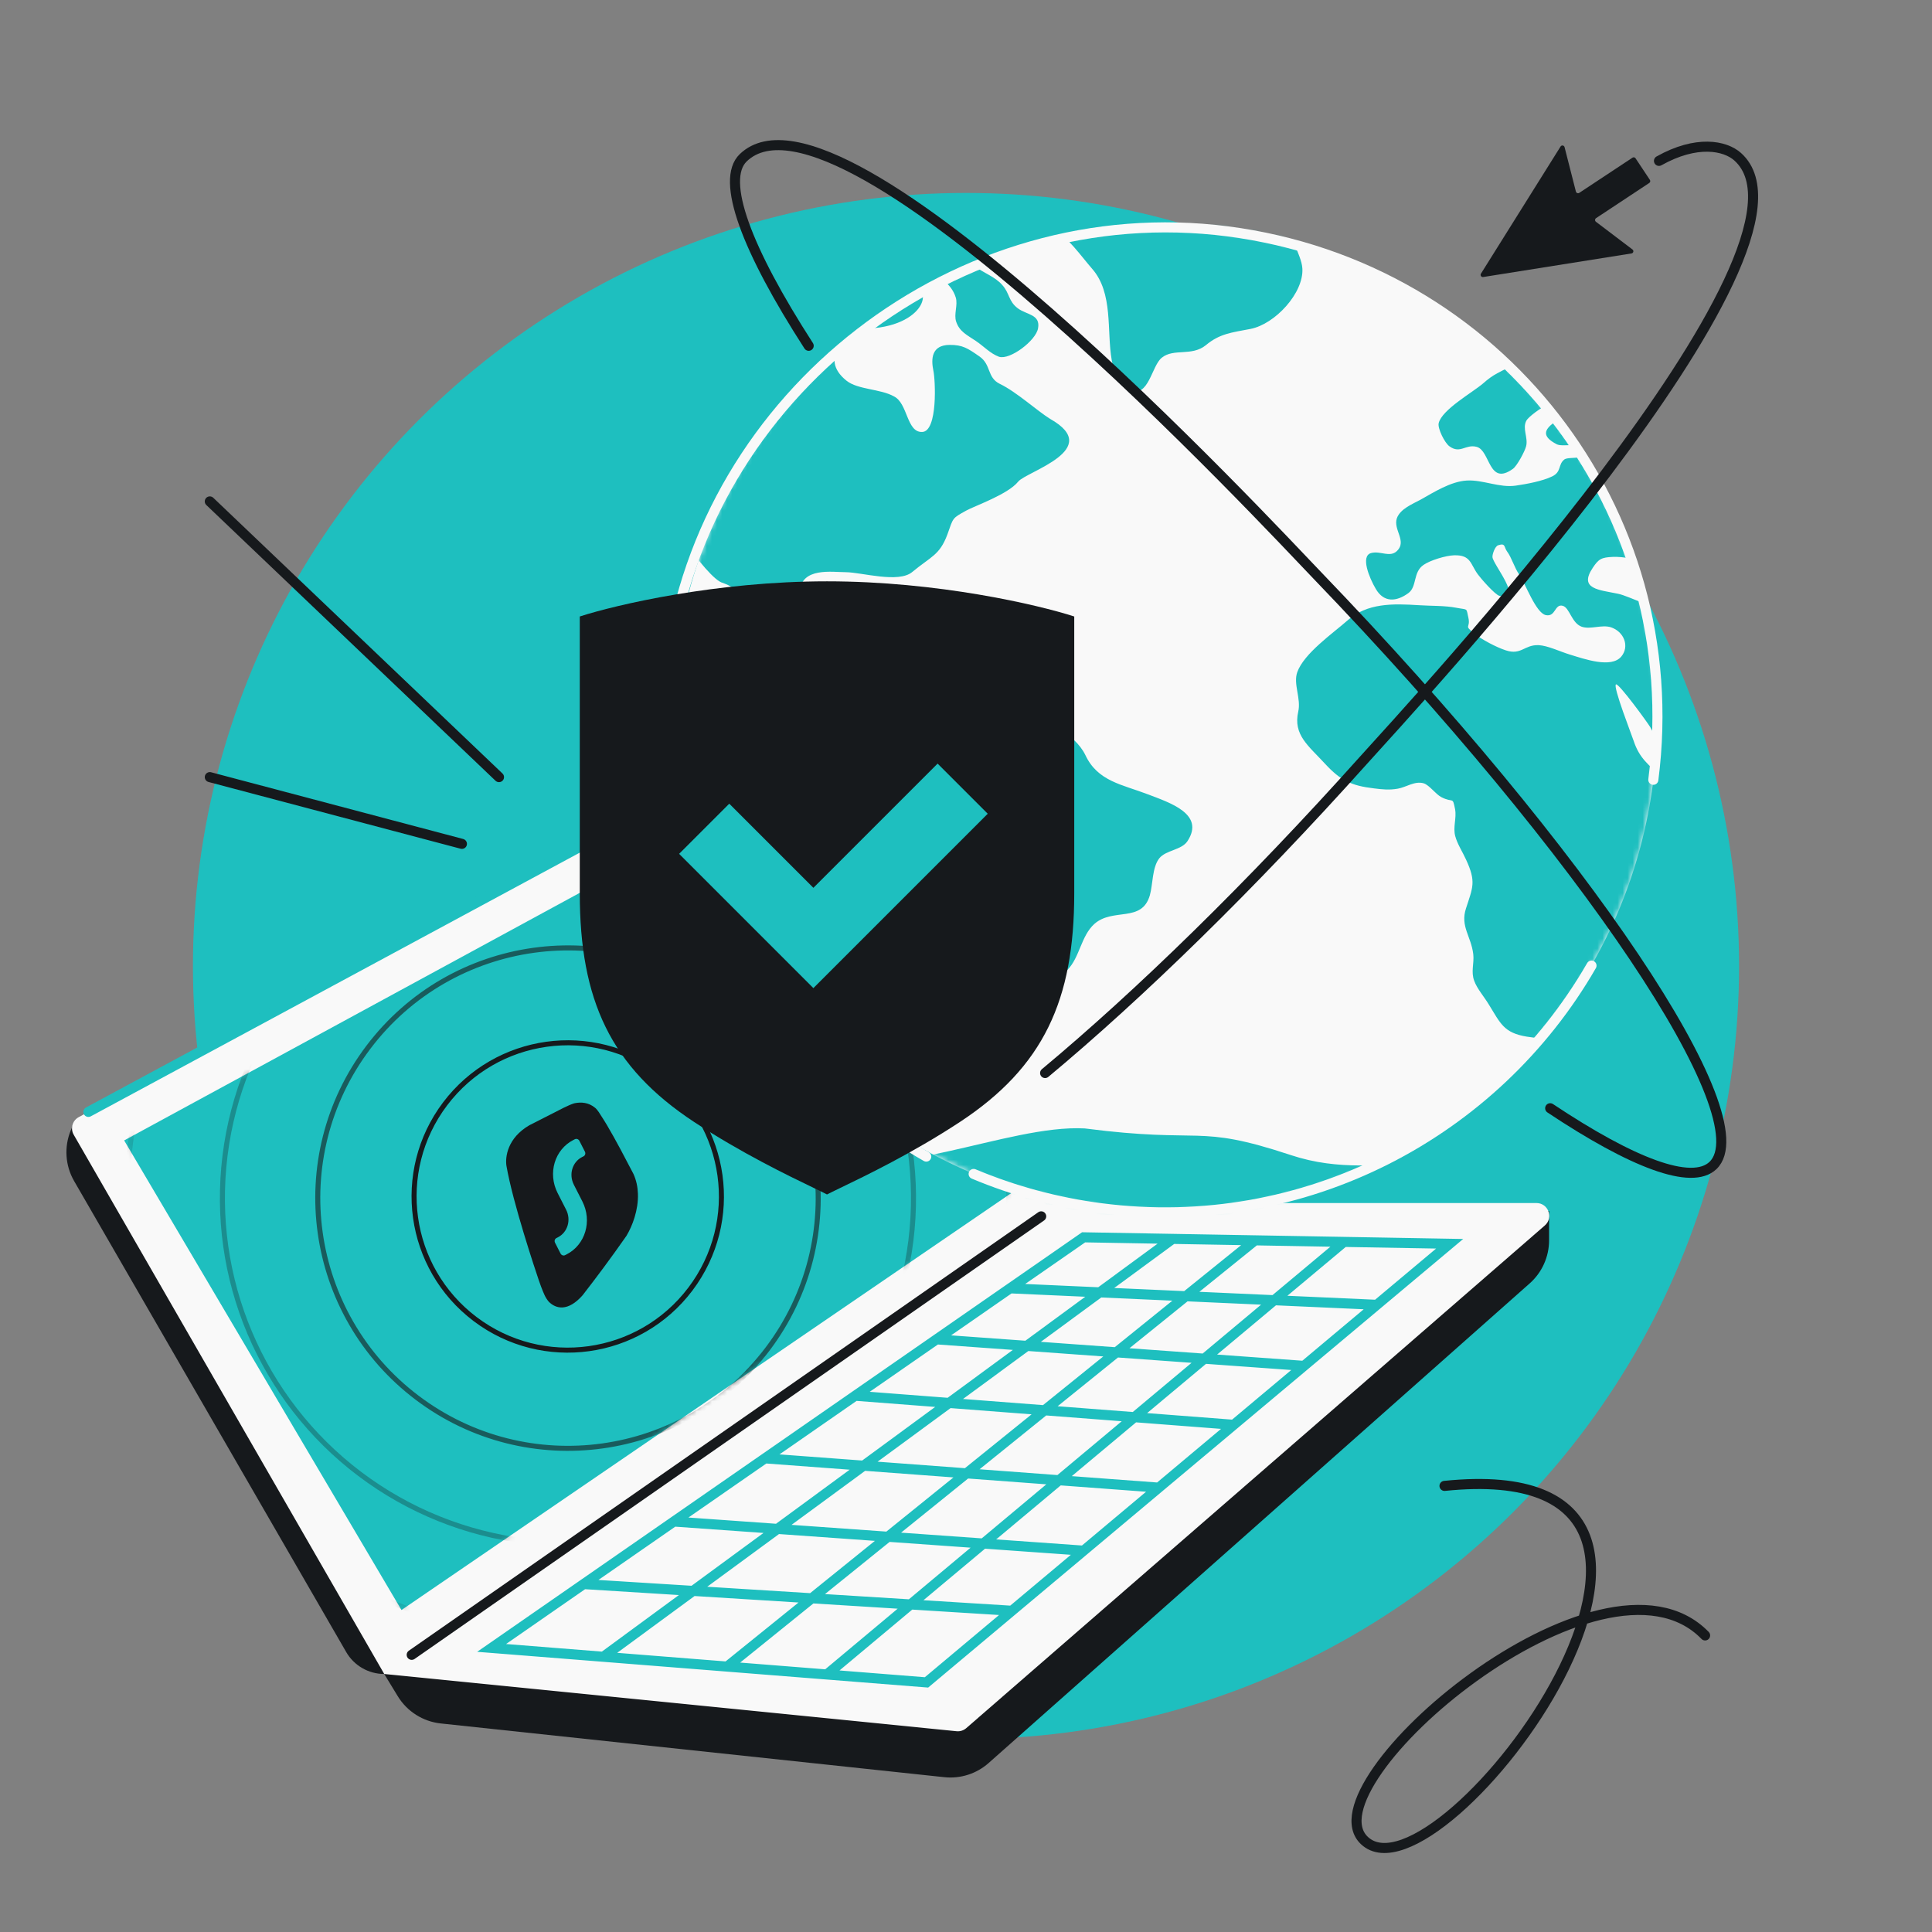 <svg width="384" height="384" viewBox="0 0 384 384" fill="none" xmlns="http://www.w3.org/2000/svg">
<rect x="0" y="0" width="384" height="384" fill="#808080" stroke="none"/>
<g clip-path="url(#clip0_204_284)">
<circle cx="192" cy="192" r="153.652" fill="#1EBFBF"/>
<path d="M210.744 239.115L307.891 240.701V246.525C307.891 249.796 306.489 252.911 304.041 255.082L196.495 350.416C194.088 352.549 190.894 353.571 187.696 353.229L87.609 342.55C84.071 342.173 80.91 340.17 79.058 337.132L76.367 332.718C73.25 332.718 70.369 331.055 68.81 328.356L14.735 234.749C12.96 231.675 12.713 227.952 14.065 224.671L14.733 223.051L147.269 151.097C152.723 148.135 159.544 150.066 162.638 155.446L210.744 239.115Z" fill="#16191C"/>
<path d="M190.13 344.094L76.37 332.718L14.653 225.543C13.939 224.303 14.389 222.717 15.649 222.038L154.902 146.946C156.113 146.293 157.625 146.723 158.311 147.916L210.746 239.115H305.379C307.73 239.115 308.821 242.033 307.046 243.574L192.049 343.484C191.521 343.943 190.826 344.164 190.13 344.094Z" fill="#F9F9F9"/>
<path d="M79.795 320.005L24.675 226.667L154.293 156.234L201.124 237.053L79.795 320.005Z" fill="#1EBFBF"/>
<mask id="mask0_204_284" style="mask-type:alpha" maskUnits="userSpaceOnUse" x="24" y="156" width="178" height="165">
<path d="M79.795 320.006L24.675 226.668L154.293 156.235L201.124 237.054L79.795 320.006Z" fill="#00B5CF"/>
</mask>
<g mask="url(#mask0_204_284)">
<circle opacity="0.3" cx="69.168" cy="69.168" r="68.668" transform="matrix(-0.603 0.798 0.798 0.603 99.398 141.238)" stroke="#16191C"/>
<circle opacity="0.15" cx="88.117" cy="88.117" r="87.617" transform="matrix(-0.603 0.798 0.798 0.603 95.696 114.696)" stroke="#16191C"/>
<circle opacity="0.6" cx="50.219" cy="50.219" r="49.719" transform="matrix(-0.603 0.798 0.798 0.603 103.1 167.78)" stroke="#16191C"/>
<circle cx="31.038" cy="31.038" r="30.538" transform="matrix(-0.603 0.798 0.798 0.603 106.793 194.322)" stroke="#16191C"/>
<path d="M112.015 220.189C112.782 219.825 113.504 219.477 114.135 219.29C115.506 218.998 116.995 219.109 118.29 220.191C118.29 220.191 118.549 220.369 119.006 221.029C119.464 221.688 120.613 223.58 120.613 223.58C122.48 226.743 124.233 230.129 125.896 233.313C126.482 234.592 126.749 235.94 126.793 237.273C126.901 240.531 125.675 243.709 124.514 245.63C121.454 250.019 118.407 254.09 115.787 257.456C112.874 260.745 110.487 260.15 109.069 258.722C108.721 258.313 108.439 257.854 108.231 257.404C108.231 257.404 107.724 256.327 107.09 254.459C106.455 252.59 101.931 239.119 100.654 231.682C100.402 229.941 100.86 226.199 105.193 223.665L112.015 220.189Z" fill="#16191C"/>
<path d="M114.256 226.431C114.58 226.265 114.984 226.408 115.157 226.748L116.258 228.908C116.431 229.249 116.309 229.659 115.985 229.824L115.692 229.973C113.746 230.965 113.014 233.425 114.056 235.47L115.746 238.786C117.742 242.705 116.338 247.421 112.61 249.321L112.317 249.47C111.993 249.636 111.589 249.493 111.416 249.153L110.315 246.993C110.142 246.652 110.264 246.242 110.588 246.077L110.881 245.928C112.826 244.936 113.559 242.476 112.517 240.431L110.827 237.115C108.831 233.196 110.234 228.48 113.962 226.58L114.256 226.431Z" fill="#1EBFBF"/>
</g>
<path d="M119.915 329.296L97.71 327.536L116.004 314.848M119.915 329.296L233.063 246.238M119.915 329.296L144.531 331.248M233.063 246.238L215.379 245.926L200.758 256.066M233.063 246.238L249.461 246.527M249.461 246.527L144.531 331.248M249.461 246.527L267.118 246.838M144.531 331.248L164.341 332.818M164.341 332.818L184.15 334.389L201.129 320.153M164.341 332.818L267.118 246.838M267.118 246.838L288.13 247.208L273.655 259.344M116.004 314.848L201.129 320.153M116.004 314.848L133.929 302.416M201.129 320.153L215.379 308.206M133.929 302.416L215.379 308.206M133.929 302.416L152.036 289.858M215.379 308.206L230.316 295.682M152.036 289.858L230.316 295.682M152.036 289.858L169.979 277.413M230.316 295.682L245.213 283.191M169.979 277.413L245.213 283.191M169.979 277.413L186.137 266.207M245.213 283.191L259.181 271.48M186.137 266.207L259.181 271.48M186.137 266.207L200.758 256.066M259.181 271.48L273.655 259.344M200.758 256.066L273.655 259.344" stroke="#1EBFBF" stroke-width="2" stroke-linecap="round"/>
<path d="M157.071 145.772L17.568 221" stroke="#1EBFBF" stroke-width="2" stroke-linecap="round"/>
<path d="M81.829 328.911L206.946 241.757" stroke="#16191C" stroke-width="2" stroke-linecap="round"/>
<path d="M41.7 99.659L99.178 154.459M91.809 167.724L41.7 154.459" stroke="#16191C" stroke-width="2" stroke-linecap="round"/>
<path d="M287.106 295.332C354.307 288.414 286.183 379.935 271.189 365.822C259.273 354.608 318.435 304 338.902 325.056" stroke="#16191C" stroke-width="2" stroke-linecap="round"/>
<circle cx="231.469" cy="143.063" r="97.889" transform="rotate(7.378 231.469 143.063)" fill="#F9F9F9"/>
<mask id="mask1_204_284" style="mask-type:alpha" maskUnits="userSpaceOnUse" x="133" y="45" width="197" height="196">
<circle cx="97.889" cy="97.889" r="97.889" transform="matrix(0.992 0.128 0.128 -0.992 121.819 227.578)" fill="white"/>
</mask>
<g mask="url(#mask1_204_284)">
<path d="M493.707 234.696C493.497 232.931 491.463 234.256 490.585 233.845C488.943 232.987 489.665 231.641 488.479 230.644C488.181 230.407 485.927 228.775 486.603 230.748C487.002 231.892 487.707 233.224 487.837 234.333C487.926 235.337 487.017 236.013 487.328 236.996C488.565 240.978 490.491 237.108 491.552 236.104C492.119 235.532 493.818 235.951 493.707 234.696ZM485.845 239.137C483.354 238.07 475.523 242.267 480.041 244.192C482.688 245.329 482.487 243.913 484.008 242.323C484.515 241.794 487.836 239.841 485.845 239.137ZM459.063 195.915C458.679 195.072 457.544 194.528 457.154 193.733C456.894 193.203 457.458 192.233 457.315 192.066C456.995 191.578 456.085 191.41 455.942 191.243C456.167 191.62 454.534 189.423 454.839 189.611C453.133 188.398 447.401 185.273 445.193 185.831C439.868 187.176 443.1 185.064 439.559 183.216C439.046 182.951 436.513 181.779 436.463 183.013C436.472 183.362 438.327 184.694 438.701 185.189C438.891 185.412 439.973 186.793 439.966 186.842C440.109 187.009 440.106 187.455 440.607 187.818C441.054 188.174 442.252 188.23 442.826 188.453C443.758 188.871 445.818 189.883 446.209 190.677C446.516 191.263 445.534 192.079 445.433 192.016C445.575 192.184 446.159 192.755 446.349 192.979C446.064 192.644 450.746 194.987 450.464 195.05C452.254 195.183 452.368 193.46 454.311 194.109C455.202 194.423 455.767 195.985 456.895 196.578C459.146 197.812 459.907 197.861 459.063 195.915ZM429.455 166.472C429.008 166.117 426.212 164.861 427.598 166.43C428.486 167.191 430.468 172.609 430.971 169.15C431.151 168.181 430.295 167.177 429.455 166.472ZM426.237 171.862C427.258 173.285 430.907 176.835 432.596 174.373C435.561 170.092 426.623 169.729 426.237 171.862ZM430.943 179.519C430.845 179.01 425.058 179.7 424.912 179.979C423.718 182.008 422.384 183.424 422.727 185.85C423.55 190.92 423.754 185.537 424.702 185.411C425.535 185.321 426.402 188.361 427.694 186.841C428.341 186.081 426.895 184.554 426.558 183.766C426.406 183.25 427.582 183.054 427.309 182.622C427.262 182.566 426.367 181.855 426.402 182.008C426.333 181.702 424.555 182.315 425.264 181.067C425.888 180.056 431.537 182.971 430.943 179.519ZM427.095 160.162C426.515 159.987 425.58 160.015 425.342 160.58C424.709 162.086 423.737 166.625 426.653 164.422C426.412 164.589 427.593 161.814 427.621 162.016C427.609 161.27 428.781 160.678 427.095 160.162ZM425.964 152.819C424.851 153.369 424.437 156.145 426.263 156.431C427.933 156.647 427.45 151.919 425.964 152.819ZM228.13 157.873C223.024 155.911 218.17 155.311 215.719 150.062C213.597 145.718 207.491 142.942 203.079 140.633C200.184 139.118 193.201 137.854 189.927 137.69C187.046 137.515 186.026 139.467 183.317 139.662C181.272 139.795 178.185 139.097 177.002 137.654C174.916 135.15 178.259 133.449 177.158 131.371C175.801 128.875 169.877 124.111 167.09 125.352C164.241 126.621 161.645 125.094 160.205 122.674C159.304 121.168 158.777 119.313 158.945 117.598C159.306 112.691 165.341 113.728 168.157 113.728C171.377 113.78 178.582 115.959 181.31 113.694C185.067 110.576 186.765 110.369 188.305 106.213C189.509 102.845 189.207 103.054 192.04 101.485C193.696 100.557 200.33 98.276 202.374 95.726C203.983 93.719 219.515 89.328 208.702 83.245C206.178 81.683 202.046 77.899 198.746 76.309C196.137 75.053 197.053 72.505 194.691 70.859C192.329 69.214 191.321 68.537 188.744 68.551C185.125 68.579 185.04 71.347 185.51 73.641C185.922 75.452 186.421 85.791 183.271 85.858C180.159 85.943 180.462 80.133 177.668 78.78C174.991 77.277 170.513 77.466 168.263 75.676C162.437 71.041 168.345 65.774 173.948 65.196C184.832 64.073 186.598 55.427 177.966 56.237C172.375 56.761 167.581 47.445 163.279 50.712C158.35 54.455 159.341 56.058 155.511 55.264C150.788 53.646 149.783 45.589 144.98 44.223C142.573 43.538 138.276 45.083 136.04 44.268C130.756 42.343 126.275 46.218 120.685 47.082C112.023 48.392 104.145 44.494 95.596 42.394C91.241 41.334 87.194 41.703 83.036 42.505C81.968 42.714 79.524 42.547 79.705 44.108C79.836 45.217 82.409 45.65 82.968 46.417C85.153 49.429 81.247 47.435 81.454 49.645C81.559 50.949 84.196 50.894 84.282 52.344C84.4 55.238 77.297 53.822 78.538 57.357C78.979 58.606 84.695 62.274 86.058 62.748C88.258 63.529 90.723 63.104 92.793 62.777C95.702 62.31 99.385 60.95 102.389 61.438C104.862 61.808 108.035 63.956 110.372 64.954C115.605 67.269 116.01 72.185 119.916 75.867C122.459 78.231 127.476 79.675 129.477 82.416C131.951 85.872 126.938 90.909 128.37 94.779C130.093 99.456 140.521 115.232 143.718 115.874C146.154 116.75 146.565 117.69 148.838 120.756C150.402 123.489 152.196 124.863 154.46 126C158.842 128.151 163.015 131.347 167.384 133.232C171.433 134.989 171.393 135.411 174.923 138.476C176.991 140.283 177.501 142.013 179.85 142.913C188.248 146.184 178.946 148.874 178.244 151.761C177.104 156.328 181.525 161.962 183.979 165.854C186.396 169.76 190.633 170.389 189.444 175.693C187.444 184.368 184.17 193.572 183.458 202.463C183.142 206.591 184.282 211.751 185.225 215.893C185.685 217.839 187.074 220.649 189.882 220.119C193.369 219.429 190.527 215.14 190.865 212.951C191.336 209.736 194.37 203.231 197.045 201.195C199.05 199.668 202.15 199.424 204.197 198.001C206.244 196.579 206.338 195.003 208.807 194.132C210.296 193.63 211.019 193.971 212.16 192.779C214.626 190.276 214.84 186.063 217.506 183.645C221.22 180.354 226.951 183.478 228.547 177.928C229.154 175.773 228.991 172.377 230.43 170.578C231.735 168.96 234.857 168.968 236.019 167.183C239.567 161.786 232.464 159.526 228.13 157.873ZM202.288 61.272C200.392 59.835 200.702 58.287 199.215 56.656C197.79 54.984 195.473 54.271 193.781 52.924C191.406 51.081 190.017 47.876 187.069 46.794C185.031 46.034 174.005 43.84 175.053 45.239C176.101 46.637 174.86 47.149 174.781 47.337C173.524 50.698 180.986 52.31 183.322 53.307C186.226 54.577 189.079 56.236 189.964 59.13C190.428 60.63 189.534 62.449 190.052 63.956C190.727 65.929 192.179 66.564 193.993 67.791C195.523 68.811 196.815 70.27 198.574 70.915C200.752 71.588 205.898 67.699 206.318 65.268C206.846 62.458 204.035 62.59 202.288 61.272ZM206.237 28.233C203.267 27.055 200.11 26.05 197.054 25.109C193.58 24.014 190.731 24.439 187.092 24.613C183.508 24.794 179.876 24.919 176.291 25.1C174.279 25.202 172.307 27.52 170.175 26.641C168.77 26.062 163.287 26.096 163.37 27.993C162.881 29.692 163.254 33.596 165.523 37.602C166.213 38.822 170.125 43.409 171.379 43.572C171.379 43.572 174.005 43.84 175.053 45.239C175.903 46.373 184.311 47.251 187.069 46.794C185.352 46.154 186.267 44.97 186.756 43.959C187.245 42.948 191.621 39.992 192.057 36.621C193.051 35.072 192.927 34.649 196.103 33.721C198.499 32.989 206.125 31.643 207.896 30.235C209.445 28.847 208.06 28.966 206.237 28.233ZM266.725 39.639C267.297 34.8 237.093 29.847 232.304 30.021C225.154 30.236 216.168 28.973 210.052 32.202C206.582 34.035 204.243 35.172 200.218 35.792C198.256 36.133 195.86 36.022 195.953 38.267C196.011 39.515 198.586 43.323 200.034 43.56C202.823 44.02 206.658 44.021 209.172 45.339C212.092 46.908 214.959 51.002 217.058 53.407C221.31 58.226 219.947 65.792 220.957 71.531C221.303 73.511 222.211 76.656 224.553 77.605C228.354 79.139 228.859 72.703 230.931 71.085C233.313 69.174 236.859 70.893 239.69 68.597C242.396 66.317 244.837 66.087 248.545 65.376C253.435 64.421 259.109 58.257 258.86 53.411C258.713 50.315 255.222 46.388 257.833 43.997C259.677 42.449 266.371 42.373 266.725 39.639ZM500.891 96.712C497.074 94.877 494.094 92.506 490.155 93.733C486.276 94.918 482.856 94.674 478.532 93.37C474.472 92.149 473.694 88.425 470.359 86.257C467.125 84.15 461.388 84.45 457.724 83.975C455.946 83.745 454.409 83.347 452.805 83.884C450.571 84.637 449.916 86.736 447.237 86.687C445.764 86.645 442.429 85.32 441.091 84.65C438.171 83.081 439.565 81.624 437.685 79.644C436.864 78.793 433.402 77.6 432.312 77.558C429.64 77.46 429.492 79.873 426.744 79.517C425.666 79.378 422.04 77.766 421.2 77.062C418.055 74.273 421.96 74.58 422.453 72.46C423.298 68.897 416.427 68.652 413.973 68.136C410.185 67.348 405.434 65.541 401.599 65.541C397.764 65.541 393.571 67.876 390.082 69.013C388.935 69.41 386.758 69.724 385.788 70.442C384.15 71.669 384.153 72.91 382.008 73.824C380.788 74.36 378.18 75.462 376.773 75.329C374.551 75.141 373.675 73.439 371.447 73.3C369.98 73.209 366.839 74.192 365.559 74.771C364.922 75.036 364.275 74.952 363.721 75.426C362.739 76.242 363.212 78.09 361.728 78.543C360.077 79.024 357.598 77.015 355.994 76.708C353.157 76.192 353.224 77.789 350.848 78.375C347.739 79.114 343.992 77.586 340.81 78.465C336.715 79.622 333.012 83.261 328.771 83.854C327.488 84.035 325.725 84.105 325.005 82.473C323.701 79.425 328.437 80.932 329.828 79.921C332.249 78.15 328.014 76.162 325.5 74.844C325.142 74.649 324.837 74.461 324.527 74.321C321.781 72.675 317.01 68.484 313.85 67.926C310.42 67.333 305.249 70.882 302.359 72.046C300.568 72.757 299.066 73.357 297.646 74.166C296.648 74.682 295.739 75.358 294.81 76.181C292.713 77.994 286.572 81.417 285.948 84.115C285.708 85.126 287.138 88.041 288.093 88.711C290.245 90.28 291.278 88.23 293.503 88.816C296.254 89.569 295.823 96.71 300.718 93.175C301.568 92.54 303.091 89.66 303.325 88.698C303.768 86.969 302.522 85.17 303.383 83.594C303.741 82.945 306.007 81.105 308.219 80.101C310.028 79.243 311.708 78.964 312.257 80.227C312.304 80.282 312.292 80.38 312.339 80.436C312.771 83.023 303.14 85.051 309.404 88.294C310.634 88.95 314.298 87.737 315.072 89.376C316.153 91.6 311.839 90.644 310.93 91.321C309.653 92.297 310.392 93.782 308.522 94.681C306.592 95.623 303.448 96.208 301.271 96.522C298.032 96.996 294.742 95.329 291.541 95.51C288.339 95.691 284.993 97.838 282.395 99.289C280.687 100.209 278.32 101.143 277.642 102.991C276.854 105.271 279.685 107.524 277.676 109.497C276.235 110.899 274.399 109.42 272.526 109.922C270.371 110.487 272.139 114.835 273.442 117.038C275.054 119.828 277.572 119.608 279.933 117.879C281.691 116.568 280.8 113.723 282.961 112.266C284.285 111.345 287.419 110.411 289.014 110.37C292.424 110.265 292.231 112.176 293.776 114.212C294.334 114.979 297.146 118.222 298.05 118.438C302.998 119.575 296.678 112.106 296.64 110.712C296.601 110.161 297.133 108.592 297.764 108.376C299.307 107.881 298.87 108.718 299.571 109.652C300.414 110.754 301.017 112.867 301.943 114.178C303.231 116.082 305.277 121.856 307.252 122.26C309.227 122.665 308.976 119.952 310.614 120.413C311.99 120.789 312.359 123.864 314.403 124.576C316.191 125.155 318.356 124.095 320.197 124.681C322.822 125.567 323.923 128.488 322.237 130.504C320.232 132.874 314.941 130.998 311.886 130.056C310.145 129.533 307.619 128.313 305.822 128.229C302.988 128.11 302.381 130.265 299.331 129.275C297.489 128.689 294.462 127.106 292.978 125.871C290.845 124.156 292.331 124.944 291.849 122.747C291.395 120.753 291.823 121.255 289.471 120.801C287.119 120.348 284.476 120.452 282.086 120.292C276.761 119.95 271.734 119.845 267.834 123.31C264.986 125.827 259.197 129.839 257.848 133.581C256.993 135.952 258.645 138.845 258.034 141.446C256.997 146.077 260.062 148.211 263.376 151.816C266.451 155.142 268.566 156.161 273.098 156.698C274.769 156.914 276.176 157.047 277.802 156.761C279.481 156.482 281.186 155.164 282.98 155.694C284.087 156.036 285.333 157.835 286.461 158.428C288.874 159.684 288.686 158.17 289.213 160.869C289.531 162.647 288.758 164.384 289.238 166.183C289.641 167.724 290.738 169.404 291.376 170.827C293.431 175.262 292.747 176.315 291.376 180.554C290.202 184.125 292.411 186.098 292.825 189.675C293.028 191.488 292.322 193.134 293.017 194.961C293.582 196.523 295.015 198.148 295.916 199.654C298.228 203.378 298.856 205.296 303.471 206.042C308.571 206.851 309.88 206.475 313 203.107C314.274 201.734 314.927 200.925 315.531 199.216C316.374 196.943 316.348 197.138 318.275 195.8C320.509 194.203 319.577 193.785 320.359 191.553C320.976 189.747 322.095 189.148 323.673 187.962C326.829 185.592 327.592 183.507 327.241 179.441C327.101 177.984 326.103 176.813 325.896 175.446C325.553 173.019 326.76 172.58 328.411 171.255C331.345 168.905 335.696 167.037 337.641 163.864C338.61 162.302 339.42 159.429 337.987 157.805C336.215 155.838 332.634 156.417 330.37 154.436C327.611 152.044 325.823 150.621 324.719 147.302C324.408 146.319 320.496 136.333 321.194 136.026C321.77 135.803 327.399 143.53 327.986 144.499C329.971 147.784 330.465 153.704 335.422 154.346C338.224 154.709 344.363 153.419 346.546 152.213C349.727 150.491 351.931 145.317 347.839 142.653C345.363 141.042 345.414 143.183 343.053 143.224C340.53 143.245 340 140.993 339.115 138.942C338.614 137.736 337.06 135.351 339.583 135.33C341.117 135.33 342.297 138.908 343.91 139.563C345.733 140.296 347.41 139.619 349.194 140.645C351.702 142.012 351.566 142.639 354.745 143.051C359.864 143.714 361.484 145.164 364.487 149.474C366.523 152.368 367.555 155.827 368.893 159.027C370.616 163.072 371.71 166.043 374.91 161.643C377.371 158.289 378.968 156.957 382.692 154.858C384.346 153.931 386.383 152.16 388.303 151.714C390.794 151.094 390.982 151.763 391.943 154.071C392.98 156.637 392.59 156.686 394.816 158.116C395.574 158.611 396.41 158.074 397.238 158.876C397.869 159.504 397.974 161.651 398.047 162.356C398.426 165.78 397.91 168.492 399.895 171.777C400.619 172.962 401.741 175.291 403.446 173.973C404.729 172.948 402.617 169.796 401.989 168.723C401.45 167.809 398.879 165.243 401.392 164.873C403.683 164.525 403.663 168.493 405.565 169.037C408.795 169.902 413.394 163.996 411.837 161.213C410.997 159.665 408.074 159.386 408.178 157.315C408.355 154.261 412.076 156.827 413.592 156.974C416.561 157.309 422.791 154.046 424.667 152.254C426.603 150.42 428.122 145.455 427.817 142.736C427.598 140.623 425.892 139.409 426.715 137.283C427.611 135.016 430.147 134.898 432.265 136.314C434.037 137.437 434.006 140.212 435.781 140.888C440.168 142.548 436.674 137.381 436.638 136.384C436.6 134.989 437.734 133.002 439.242 132.354C441.039 131.594 443.312 133.079 445.084 132.514C447.714 131.664 450.932 126.274 451.895 123.917C452.37 122.787 452.708 120.598 452.369 119.412C451.772 117.251 448.612 116.693 449.387 114.51C450.169 112.279 455.525 109.846 457.946 109.762C462.13 109.609 465.287 111.457 469.109 109.868C470.504 109.254 479.088 104.311 479.565 109.087C479.855 112.351 471.811 113.543 470.842 116.792C470.051 119.518 471.181 125.174 474.848 123.514C478.106 122.05 481.09 118.466 482.087 115.419C483.287 111.654 486.416 112.456 490.472 111.592C492.554 111.166 494.646 110.246 496.757 110.023C497.98 109.884 499.498 110.428 500.627 110.177C502.547 109.731 508.688 105.464 509.61 103.846C511.767 100.304 503.674 98.065 500.891 96.712ZM331.4 120.672C329.159 121.474 324.008 118.524 321.608 118.015C317.82 117.226 313.729 117.094 316.58 112.847C317.736 111.111 318.271 110.783 320.585 110.686C322.347 110.616 326.569 111.014 326.903 113.092C327.338 115.233 336.511 118.853 331.4 120.672ZM342.283 127.59C338.781 127.137 339.949 122.772 339.102 120.429C338.124 117.821 336.316 114.013 341.204 114.348C343.055 114.439 344.196 115.778 344.755 117.389C344.92 117.807 345.031 118.219 345.082 118.672C345.244 119.537 345.291 120.436 345.244 121.224C345.175 123.449 346.001 128.072 342.283 127.59ZM334.27 185.662C331.758 187.719 330.557 188.953 329.823 192.084C329.285 194.545 329.388 199.671 333.923 198.074C336.332 197.245 337.322 192.559 338.079 190.523C338.842 188.438 338.253 182.406 334.27 185.662ZM402.747 178.102C402.544 177.976 395.592 172.857 397.466 176.574C398.472 178.54 405.446 189.419 407.028 183.123C407.594 180.863 404.691 179.594 402.747 178.102ZM408.661 185.319C407.413 188.185 414.086 191.233 416.254 189.727C420.763 186.638 410.485 182.23 408.661 185.319ZM422.049 176.283C421.915 174.777 423.258 172.866 421.654 171.716C419.346 170.077 418.634 172.615 417.69 173.982C416.739 175.397 416.201 176.171 414.41 176.882C413.311 177.335 409.555 177.147 411.02 179.371C412.444 181.491 415.447 185.801 418.832 185.048C420.128 184.769 421.591 181.931 422.095 181.004C423.267 178.724 422.23 178.689 422.049 176.283ZM463.146 215.998C462.882 211.696 457.965 209.471 455.292 205.998C454.074 204.401 453.455 201.145 451.851 199.994C447.539 196.905 449.376 202.602 446.847 203.515C442.709 205.014 443.315 198.641 442.706 197.42C441.085 194.282 436.937 196.276 435.07 197.573C432.488 199.323 430.912 198.375 428.418 199.441C426.508 200.236 425.507 202.886 423.19 203.43C421.33 203.834 418.135 203.966 416.636 204.963C414.656 206.295 415.617 208.603 415.932 210.828C416.228 213.198 416.092 216.357 417.006 218.61C418.043 221.176 419.615 220.883 422.363 221.239C424.788 221.553 426.142 221.679 428.344 221.17C431.399 220.424 433.221 218.625 436.29 220.313C437.364 220.898 438.122 222.237 439.27 222.684C440.31 223.116 441.02 222.712 441.869 222.921C446.028 223.807 443.918 225.717 446.35 228.514C449.067 231.645 455.894 230.544 458.438 228.243C462.151 224.952 463.497 220.907 463.146 215.998Z" fill="#1EBFBF"/>
<path d="M256.587 229.59C237.529 223.275 239.561 227.385 215.6 224.283C200.164 223.464 176.697 235.578 160.162 229.59C148.295 225.293 136.206 218.49 105.879 210.075C75.553 201.66 84.358 207.931 53.564 198.173C22.77 188.415 15.557 214.409 37.85 220.502C60.142 226.594 181.68 243.613 327.262 263.105C472.843 282.598 483.712 267.976 473.015 261.462C462.318 254.948 419.639 257.756 398.467 247.962C377.295 238.168 343.643 250.48 317.122 237.429C290.602 224.378 275.645 235.905 256.587 229.59Z" fill="#1EBFBF"/>
</g>
<path d="M328.613 154.989C335.556 101.374 297.654 52.931 244.039 45.988C190.424 39.046 139.808 78.212 132.866 131.826M132.866 155.042C135.18 173.052 144.323 191.748 152.142 202.828C153.381 204.513 156.411 207.759 160.573 212.04C164.735 216.321 175.181 224.828 184.1 229.881" stroke="#F9F9F9" stroke-width="2" stroke-linecap="round"/>
<path d="M193.52 233.332C201.45 236.661 209.954 238.992 218.897 240.15C259.319 245.384 297.169 225.166 316.325 191.923" stroke="#F9F9F9" stroke-width="2" stroke-linecap="round"/>
<path d="M329.733 31.977C337.179 27.797 342.863 28.902 345.38 31.157C365.49 49.175 280.238 140.8 270.992 151.119C248.55 176.167 226.391 197.723 207.723 213.275" stroke="#16191C" stroke-width="2" stroke-linecap="round"/>
<path d="M310.97 29.247C310.875 28.872 310.376 28.794 310.171 29.122L294.35 54.393C294.15 54.713 294.419 55.12 294.792 55.061L324.273 50.374C324.656 50.313 324.778 49.823 324.47 49.589L317.206 44.079C316.965 43.896 316.976 43.529 317.229 43.361L327.806 36.365C328.009 36.231 328.064 35.958 327.929 35.755L325.078 31.462C324.944 31.26 324.672 31.204 324.469 31.338L313.892 38.333C313.64 38.5 313.298 38.368 313.223 38.075L310.97 29.247Z" fill="#16191C"/>
<path d="M160.733 68.726C148.394 49.598 143.139 35.769 147.725 31.355C167.181 12.631 252.254 104.422 261.862 114.405C315.089 169.712 350.287 222.2 340.478 231.639C336.267 235.692 324.444 231.151 308.11 220.271" stroke="#16191C" stroke-width="2" stroke-linecap="round"/>
<path d="M164.375 115.542C142.361 115.542 122.443 120.202 115.236 122.531V177.567C115.236 198.751 121.351 212.073 137.949 222.993C147.373 229.192 156.805 233.736 161.673 236.08L161.673 236.08L161.674 236.081C162.875 236.659 163.799 237.104 164.375 237.407C164.946 237.107 165.858 236.668 167.042 236.097L167.077 236.08L167.077 236.08C171.945 233.736 181.378 229.192 190.801 222.993C207.399 212.073 213.514 198.751 213.514 177.567V122.531C206.307 120.202 186.389 115.542 164.375 115.542Z" fill="#16191C"/>
<path d="M196.321 161.738L186.356 151.772L161.666 176.462L144.945 159.74L134.979 169.706L161.666 196.393L196.321 161.738Z" fill="#1EBFBF"/>
</g>
<defs>
<clipPath id="clip0_204_284">
<rect width="384" height="384" fill="white"/>
</clipPath>
</defs>
</svg>
